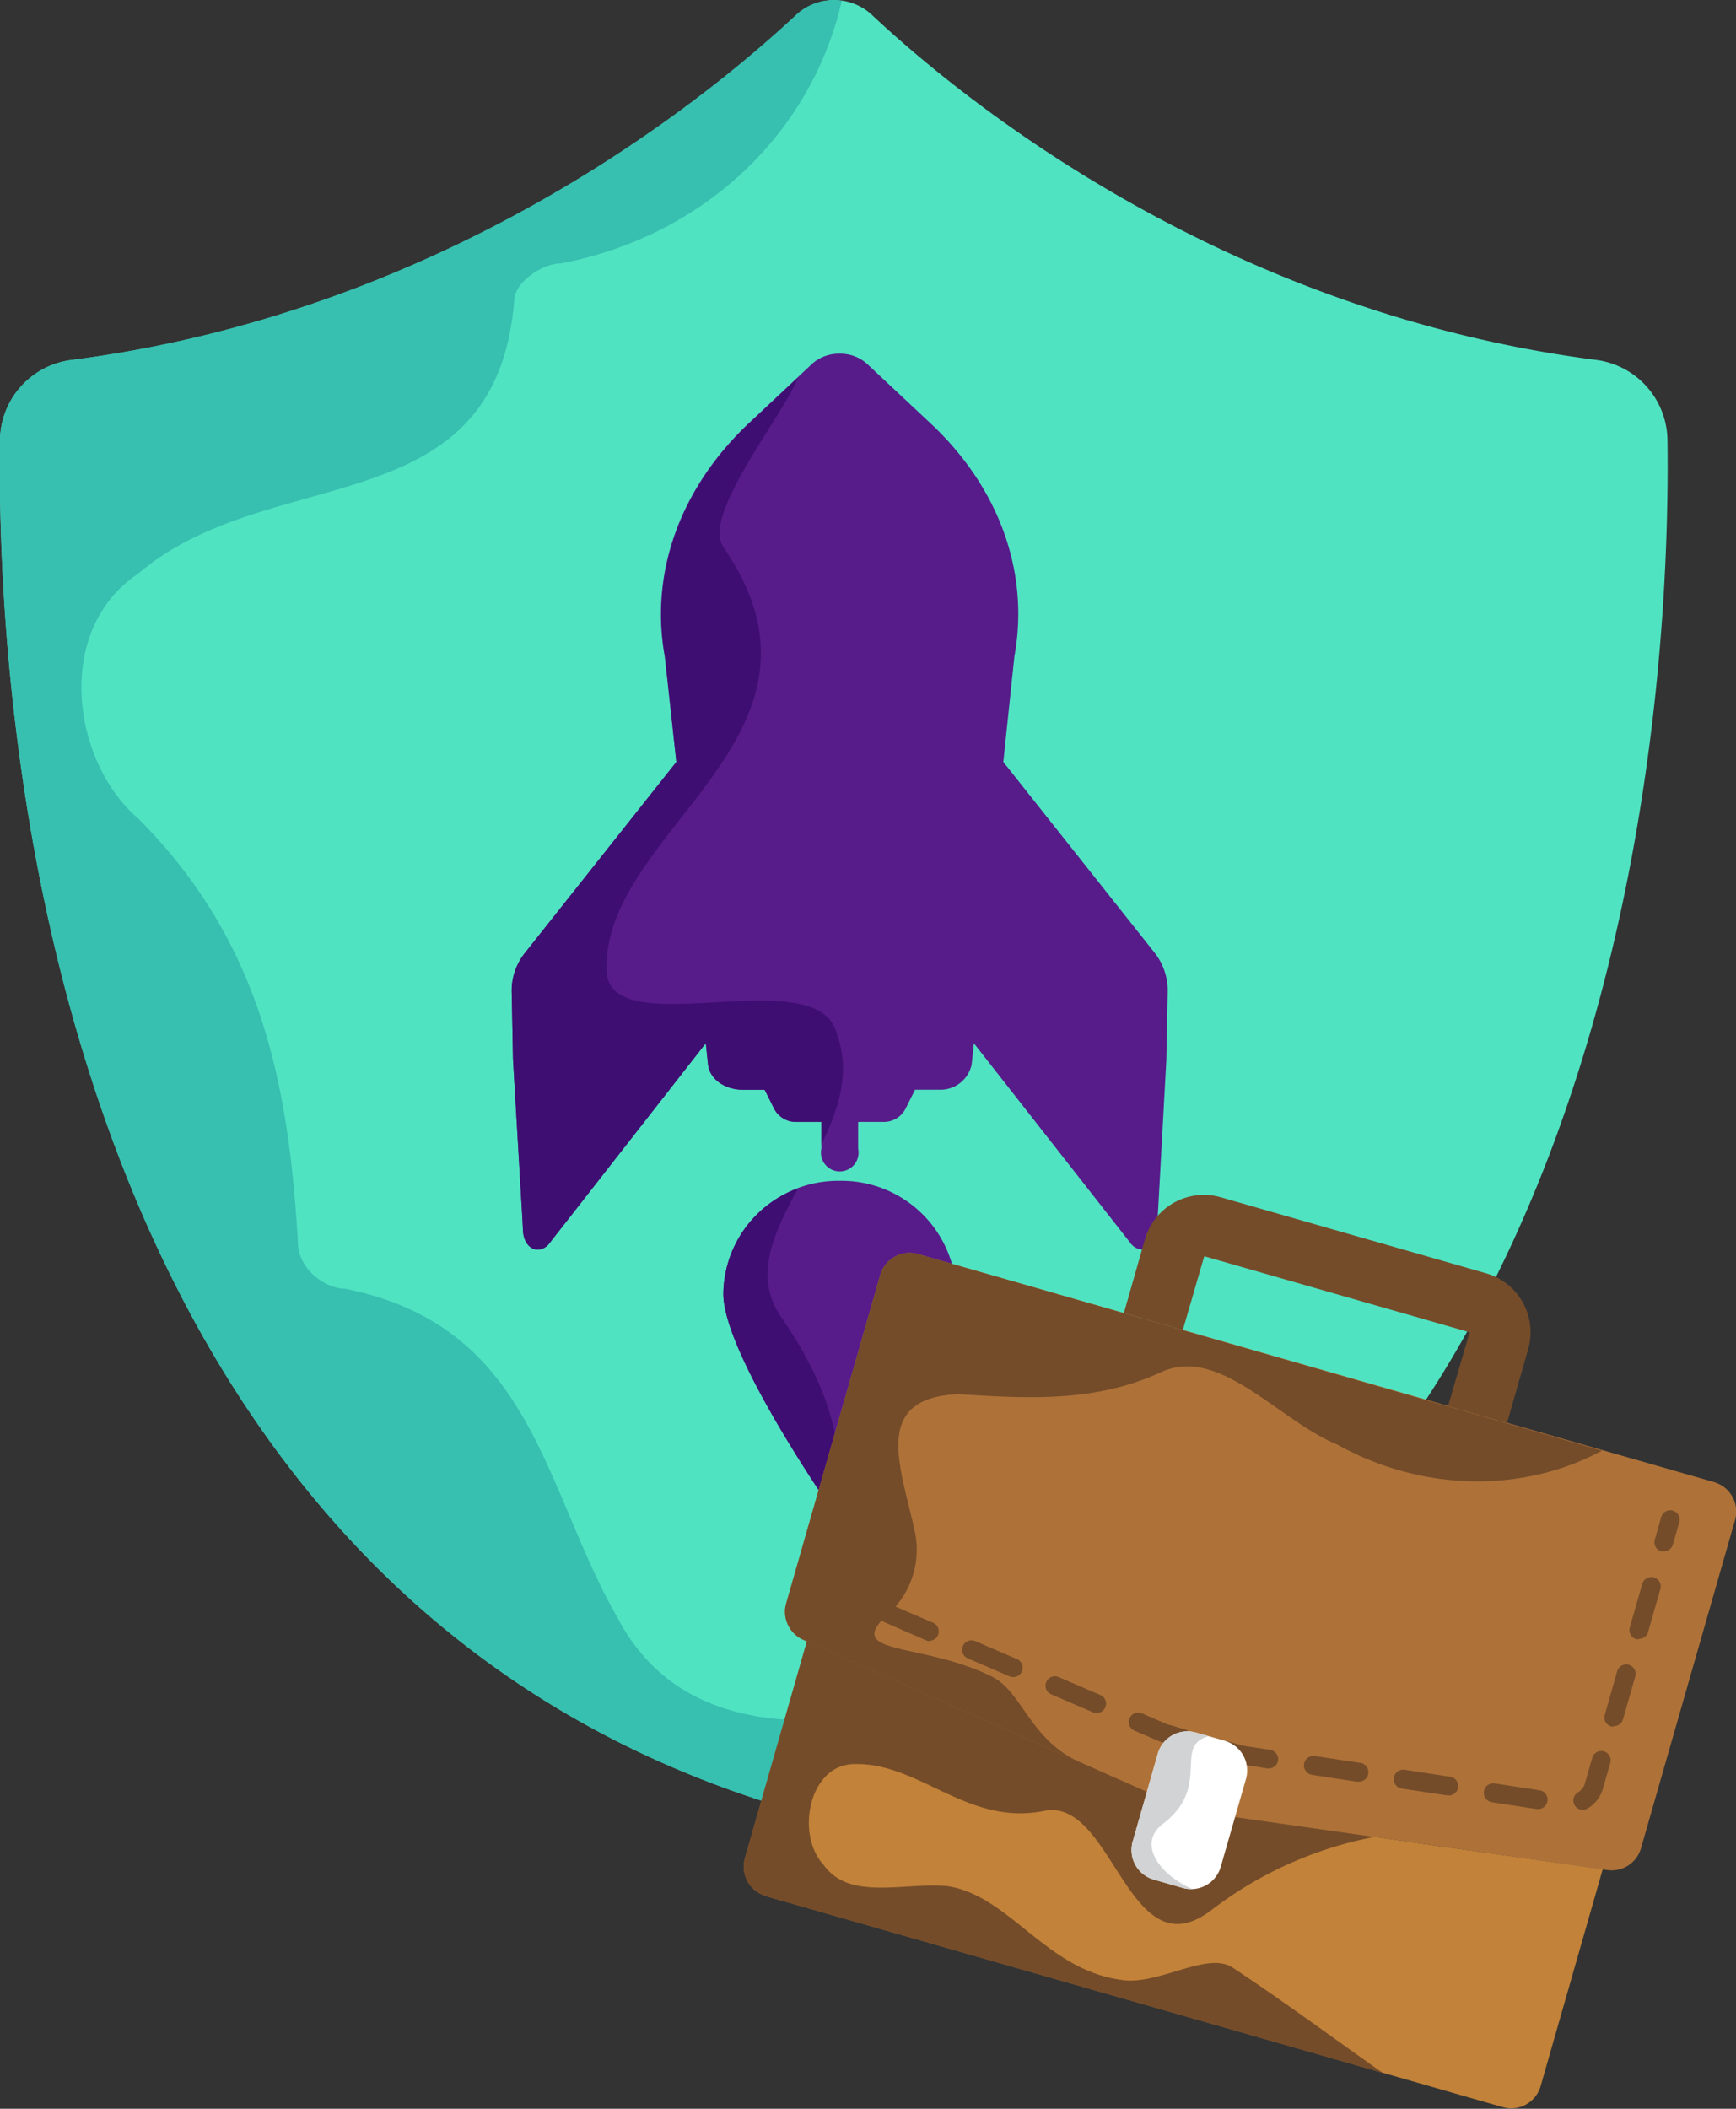 <svg xmlns="http://www.w3.org/2000/svg" viewBox="0 0 184.62 224.18"><rect x="0" y="0" width="184.62" height="224.18" fill="#333333" stroke="none"/><defs><style>.cls-1{fill:#50e3c2;}.cls-2{fill:#37bfb0;}.cls-3{fill:#571c8a;}.cls-4{fill:#3f0e72;}.cls-5{fill:#c28239;}.cls-6{fill:#ae7239;}.cls-7{fill:#754c29;}.cls-8{fill:#fff;}.cls-9{fill:#d1d3d4;}</style></defs><title>Asset 83</title><g id="Layer_2" data-name="Layer 2"><g id="Layer_1-2" data-name="Layer 1"><path class="cls-1" d="M177.33,46.75a8.7,8.7,0,0,0-7.61-8.49c-39.65-5.13-67.17-27.47-77-36.68a5.88,5.88,0,0,0-8,0c-9.86,9.21-37.39,31.55-77,36.68A8.69,8.69,0,0,0,0,46.75c-.39,28.36,4.5,125.83,88.65,146.87C172.83,172.58,177.72,75.11,177.33,46.75Z"/><path class="cls-2" d="M121.68,173c-18,8-46,18-56-1-8-14-9-31-29-35-2,0-5-2-5-5-1-17-4-32-17-45-7-6-9-20,0-26,14-12,38-5,40-29,0-2,3-4,5-4C75.24,25,86.4,13.81,89.52.08a5.86,5.86,0,0,0-4.86,1.5c-9.86,9.21-37.39,31.55-77,36.68A8.69,8.69,0,0,0,0,46.75c-.39,28.36,4.5,125.83,88.65,146.87a103.49,103.49,0,0,0,43.18-22A19.34,19.34,0,0,0,121.68,173Z"/><path class="cls-3" d="M89.31,125.53a12.21,12.21,0,0,0-12.39,12c0,6.64,12.39,24.19,12.39,24.19s12.4-17.55,12.4-24.19A12.21,12.21,0,0,0,89.31,125.53Z"/><path class="cls-3" d="M122.81,101.31,106.7,81l1.18-11.23c1.63-8.91-1.63-18-9-24.84l-6.68-6.26a4.24,4.24,0,0,0-2.91-1.07h0a4.25,4.25,0,0,0-2.92,1.07l-6.68,6.26c-7.34,6.89-10.61,15.93-9,24.84L71.93,81,55.82,101.31a6.4,6.4,0,0,0-1.4,4.16l.14,7.18,1,17,.06,1.2c.07,1.21.73,1.94,1.49,2a1.63,1.63,0,0,0,1.35-.72L75.06,110.9l.24,2.27c.16,1.52,1.76,2.68,3.69,2.68h2.33l1,2a2.6,2.6,0,0,0,2.32,1.42h2.71v2.84a2,2,0,1,0,3.91,0v-2.84H94a2.59,2.59,0,0,0,2.31-1.42l1-2H100a3.39,3.39,0,0,0,3.33-2.67l.24-2.27,16.63,21.21a1.64,1.64,0,0,0,1.36.72,1.61,1.61,0,0,0,1.38-1.32,3.27,3.27,0,0,0,.1-.66l1-18.2.14-7.18A6.46,6.46,0,0,0,122.81,101.31Z"/><path class="cls-4" d="M83,139.9c-2.86-4.29-.72-8.81,1.87-13.56a12,12,0,0,0-7.94,11.2c0,5.67,9,19.27,11.67,23.14C90.36,154,87.92,147,83,139.9Z"/><path class="cls-4" d="M89,109.9c-2-8-24.25,1.32-24.49-6.74-.44-15,26.28-24.9,12.42-45-2.34-3.39,6.31-13.88,7.93-18l-5.13,4.81c-7.34,6.89-10.61,15.93-9,24.84L71.93,81,55.82,101.31a6.4,6.4,0,0,0-1.4,4.16l.14,7.18,1,17,.06,1.2c.07,1.21.73,1.94,1.49,2a1.63,1.63,0,0,0,1.35-.72L75.06,110.9l.24,2.27c.16,1.52,1.76,2.68,3.69,2.68h2.33l1,2a2.6,2.6,0,0,0,2.32,1.42h2.71v2.4C89.22,117.88,90.47,114,89,109.9Z"/><path class="cls-5" d="M154,196.39l-22.63-3.23-9.4-2.7-36.14-16-6.6,23.07a3.24,3.24,0,0,0,2,3.94l.23.1,78.38,22.44a3.25,3.25,0,0,0,4-2.23l6.61-23.08Z"/><path class="cls-6" d="M182.26,157.55,97.61,133.31a3.25,3.25,0,0,0-4,2.23l-10,34.9a3.26,3.26,0,0,0,1.81,3.88l.41.18,36.14,16,9.4,2.7L154,196.39l16.48,2.35.45.06a3.25,3.25,0,0,0,3.59-2.33l10-34.89A3.26,3.26,0,0,0,182.26,157.55Z"/><path class="cls-7" d="M128.07,133.55l28.22,8.08L154,149.47l6.27,1.79,2.25-7.84a6.52,6.52,0,0,0-4.48-8.06l-28.21-8.08a6.52,6.52,0,0,0-8.07,4.47l-2.24,7.84,6.27,1.8Z"/><path class="cls-7" d="M119.7,210.53c-8.28-.82-12.16-8.9-18.81-10-4.49-.51-10.53,1.63-13.28-2.26-3-3.17-1.63-10.53,3.07-10.73,7-.3,12.06,6.55,20.24,5,7.46-1.73,9,17.29,17.88,10.54a41.21,41.21,0,0,1,17.35-7.8l-14.8-2.11-9.4-2.7-36.14-16-6.6,23.07a3.24,3.24,0,0,0,2,3.94l.23.1,65.62,18.79c-5.44-3.83-10.79-7.79-16.11-11.29C128.29,207.57,123.48,210.84,119.7,210.53Z"/><path class="cls-7" d="M94.47,171.57l0,0a9.2,9.2,0,0,0,2.83-8.7c-1.45-6.83-4.73-14.26,4.6-14.66,6.85.41,14.41,1,21.57-2.34,6.24-2.86,12.47,5.12,18.71,7.68,8.94,5,19.72,5.24,28.2.66L97.61,133.31a3.25,3.25,0,0,0-4,2.23l-10,34.9a3.26,3.26,0,0,0,1.81,3.88l.41.18,29,12.82c-5.25-2.32-6.15-7.51-9.31-9.07C98,174.5,89.51,176.06,94.47,171.57Z"/><path class="cls-7" d="M97.62,142.2a.9.9,0,0,1-.28,0,1,1,0,0,1-.68-1.23l.68-2.41a1,1,0,0,1,1.93.55l-.69,2.41A1,1,0,0,1,97.62,142.2Z"/><path class="cls-7" d="M168.31,192.4a1,1,0,0,1-.5-1.86,1.58,1.58,0,0,0,.73-.92l.79-2.75a1,1,0,0,1,1.23-.69,1,1,0,0,1,.69,1.24l-.79,2.75a3.53,3.53,0,0,1-1.65,2.1A1,1,0,0,1,168.31,192.4Zm-4.73-.08h-.15l-4.77-.73a1,1,0,1,1,.3-2l4.77.73a1,1,0,0,1,.84,1.14A1,1,0,0,1,163.58,192.32ZM154,190.86h-.15l-4.77-.72a1,1,0,1,1,.3-2l4.77.73a1,1,0,0,1-.15,2Zm-9.55-1.45h-.15l-4.77-.73a1,1,0,1,1,.3-2l4.77.72a1,1,0,0,1-.15,2ZM134.93,188h-.15l-3.06-.48-1.79-.51a1,1,0,0,1,.55-1.92l1.73.49,2.87.44a1,1,0,0,1,.84,1.14A1,1,0,0,1,134.93,188Zm-9.37-2.29a.84.84,0,0,1-.27,0l-1.9-.55-2.74-1.18a1,1,0,0,1,.79-1.84l2.68,1.16,1.72.49a1,1,0,0,1-.28,2Zm46.06-2.17a.9.9,0,0,1-.28,0,1,1,0,0,1-.68-1.23l1.32-4.65a1,1,0,0,1,1.24-.68,1,1,0,0,1,.69,1.23l-1.33,4.65A1,1,0,0,1,171.62,183.5Zm-55-1.43a1.09,1.09,0,0,1-.39-.08l-4.44-1.91a1,1,0,0,1,.79-1.84l4.44,1.91a1,1,0,0,1-.4,1.92Zm-8.87-3.82a1,1,0,0,1-.39-.08l-4.44-1.91a1,1,0,0,1-.52-1.32,1,1,0,0,1,1.31-.52l4.44,1.91a1,1,0,0,1-.4,1.92Zm-8.87-3.82a1,1,0,0,1-.4-.09L94,172.43a1,1,0,0,1,.79-1.83l4.44,1.91a1,1,0,0,1-.4,1.92Zm75.41-.21a1.26,1.26,0,0,1-.28,0,1,1,0,0,1-.69-1.24l1.33-4.64a1,1,0,1,1,1.93.55l-1.33,4.64A1,1,0,0,1,174.28,174.22Zm-83.9-4.14a1,1,0,0,1-.88-.54,3.54,3.54,0,0,1-.42-1.67,3.48,3.48,0,0,1,.14-1l.79-2.77a1,1,0,0,1,1.23-.68,1,1,0,0,1,.69,1.23l-.79,2.77a1.4,1.4,0,0,0-.06.41,1.63,1.63,0,0,0,.19.74,1,1,0,0,1-.89,1.47Zm1.92-9.31-.28,0a1,1,0,0,1-.68-1.24l1.33-4.64a1,1,0,0,1,1.23-.69,1,1,0,0,1,.69,1.24l-1.33,4.64A1,1,0,0,1,92.3,160.77ZM95,151.49a.9.9,0,0,1-.28,0,1,1,0,0,1-.68-1.24l1.33-4.64a1,1,0,0,1,1.23-.69,1,1,0,0,1,.69,1.24l-1.33,4.64A1,1,0,0,1,95,151.49Z"/><path class="cls-7" d="M176.94,164.92a1.35,1.35,0,0,1-.28,0,1,1,0,0,1-.68-1.24l.68-2.4a1,1,0,1,1,1.93.55l-.69,2.4A1,1,0,0,1,176.94,164.92Z"/><path class="cls-8" d="M130.28,185.06l-3.14-.89a3.27,3.27,0,0,0-4,2.23l-2.69,9.41a3.27,3.27,0,0,0,2.24,4l3.13.9a3.27,3.27,0,0,0,4-2.24l2.7-9.4a3.28,3.28,0,0,0-2.24-4Z"/><path class="cls-9" d="M123.7,193.87c5.19-4,1-8.24,4.84-9.3l-1.4-.4a3.27,3.27,0,0,0-4,2.23l-2.69,9.41a3.27,3.27,0,0,0,2.24,4l3.13.9a3.26,3.26,0,0,0,1,.11C123.56,199.44,120.77,196.1,123.7,193.87Z"/></g></g></svg>